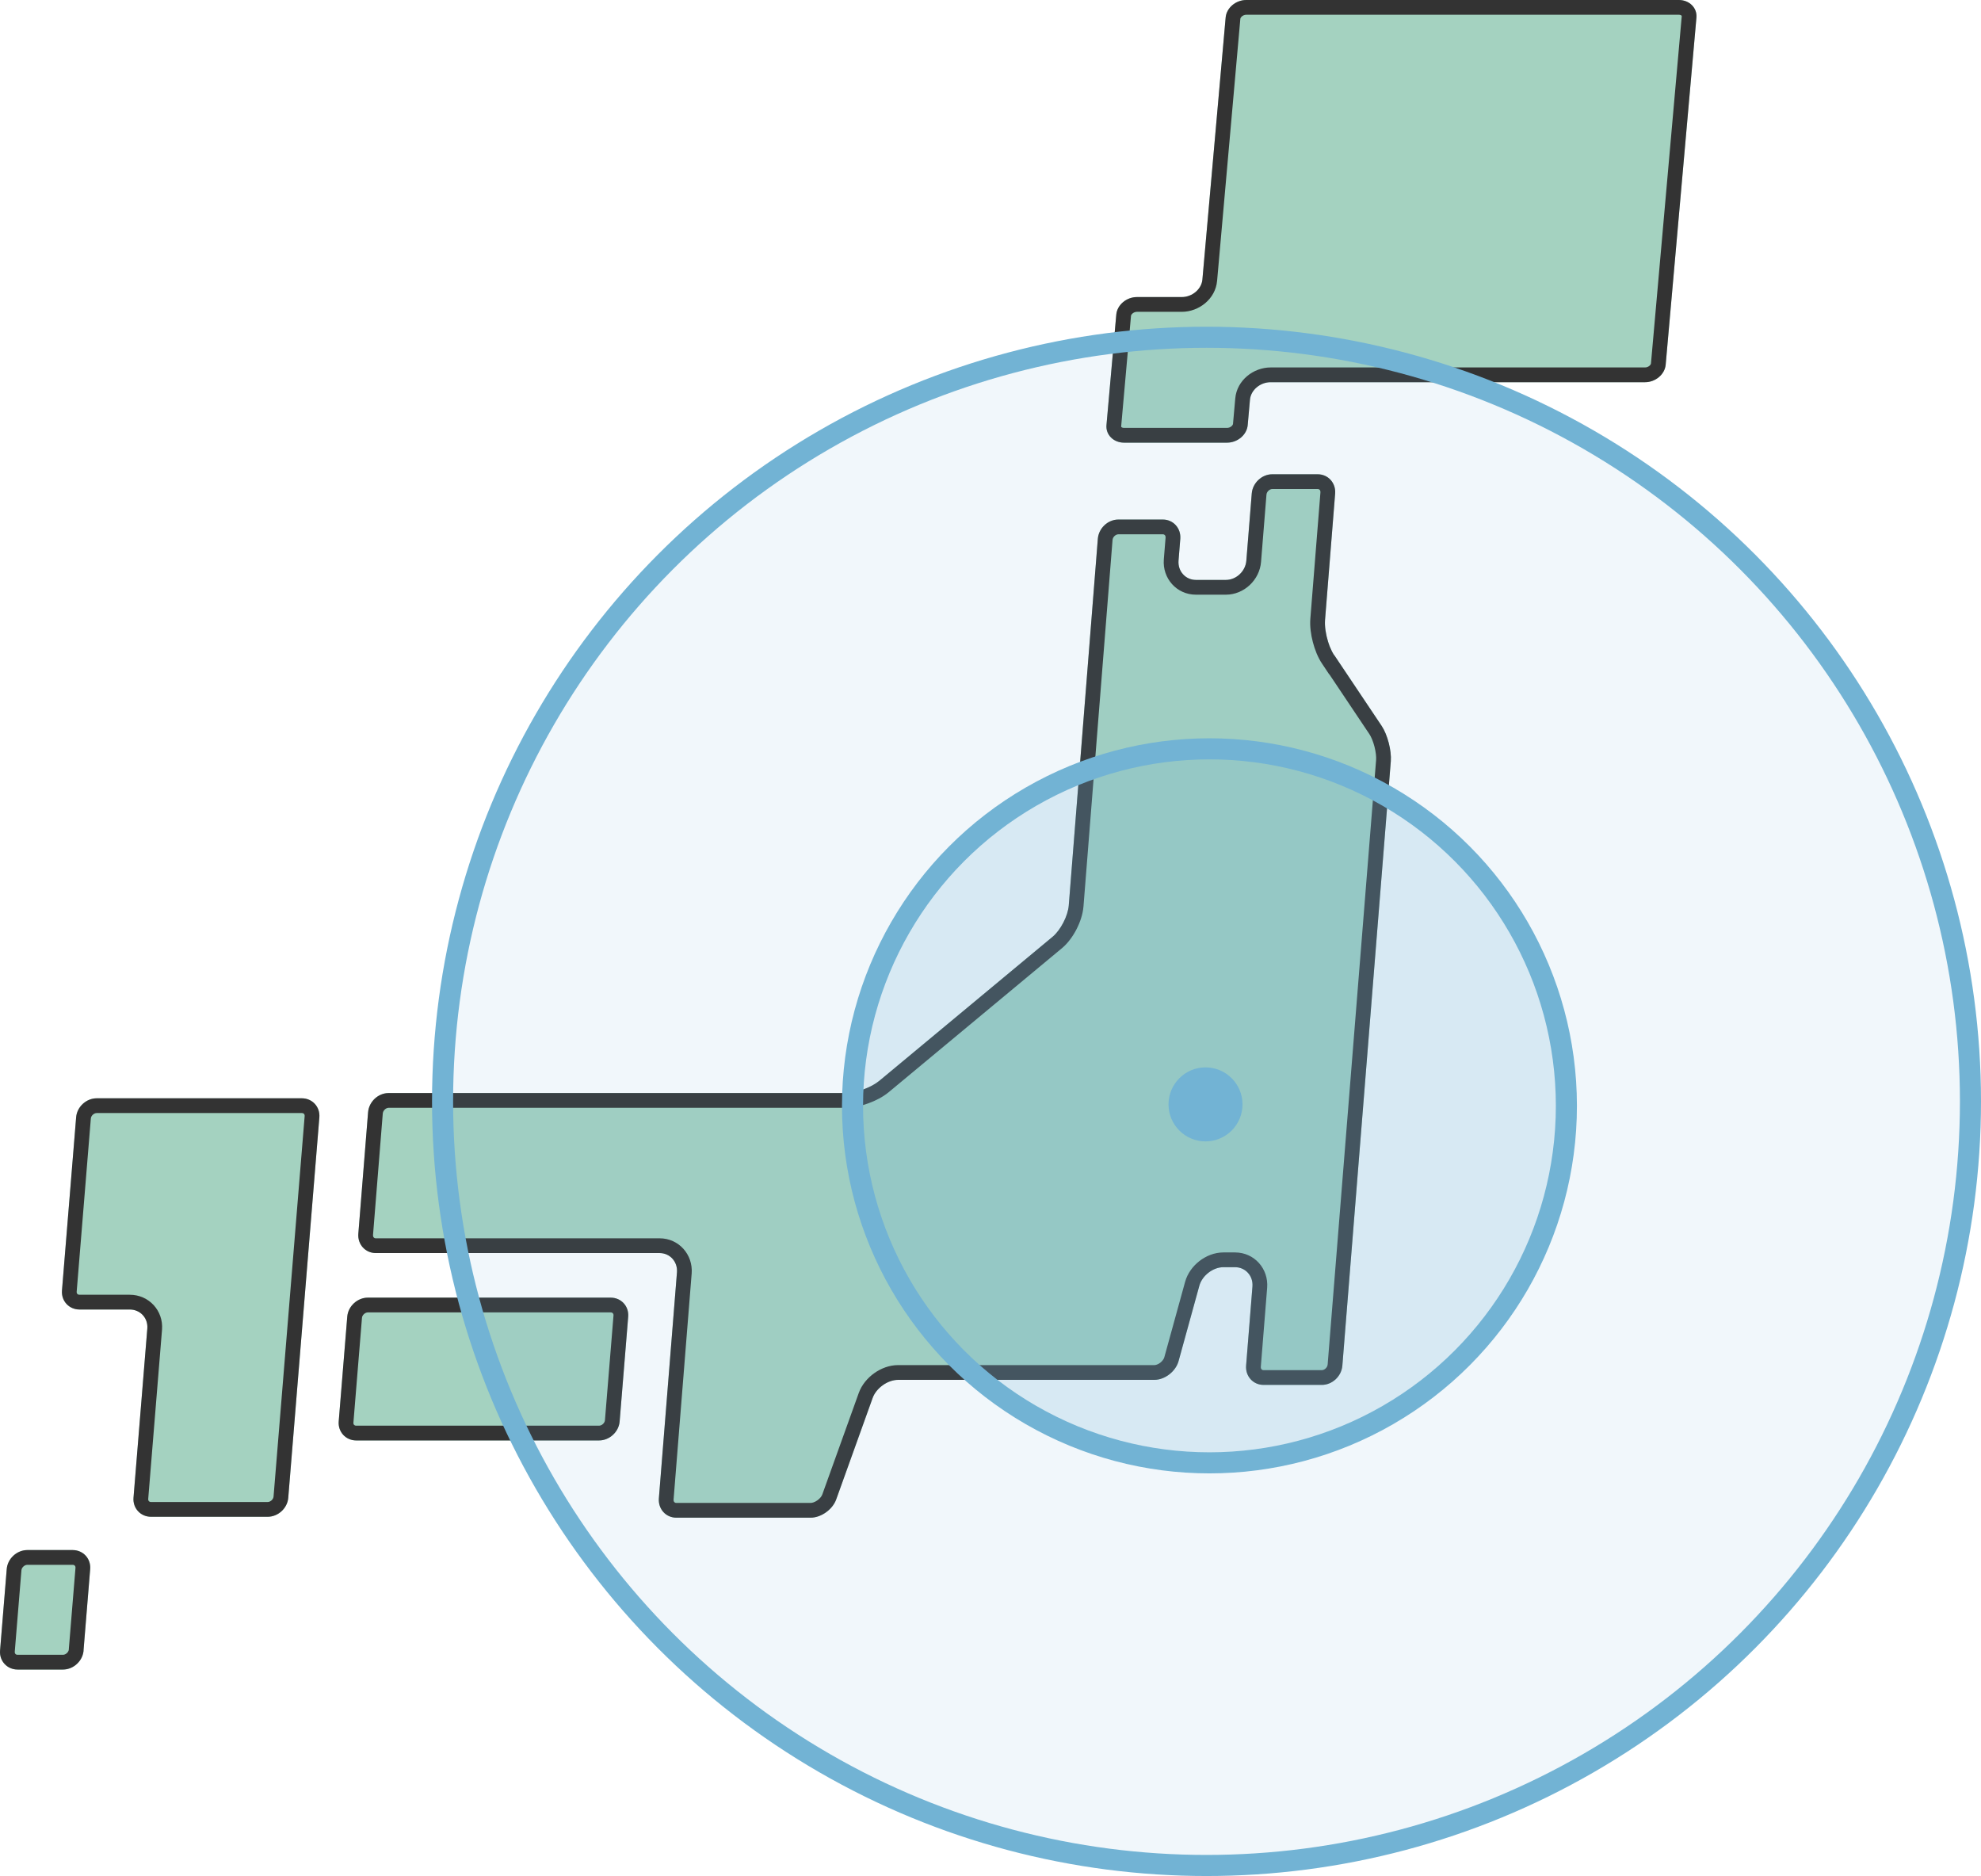 <svg width="188" height="178" viewBox="0 0 188 178" fill="none" xmlns="http://www.w3.org/2000/svg">
<g clip-path="url(#clip0_792_7187)">
<path d="M160.994 1.665C161.073 0.75 160.326 0 159.327 0H118.275C117.275 0 116.394 0.75 116.316 1.665L114.11 26.521C114.031 27.436 113.144 28.186 112.151 28.186H107.896C106.897 28.186 106.016 28.936 105.937 29.852L105.006 40.335C104.927 41.25 105.674 42 106.673 42H116.45C117.449 42 118.331 41.25 118.409 40.335L118.623 37.93C118.701 37.014 119.588 36.264 120.581 36.264H156.117C157.116 36.264 157.997 35.515 158.076 34.599L160.994 1.665Z" fill="#A4D2C0"/>
<path fill-rule="evenodd" clip-rule="evenodd" d="M158.076 34.599L160.994 1.665C161.073 0.75 160.326 0 159.327 0H118.275C117.275 0 116.394 0.75 116.316 1.665L114.11 26.521C114.031 27.436 113.144 28.186 112.151 28.186H107.896C106.897 28.186 106.016 28.936 105.937 29.852L105.006 40.335C104.927 41.25 105.674 42 106.673 42H116.45C117.449 42 118.331 41.25 118.409 40.335L118.623 37.93C118.701 37.014 119.588 36.264 120.581 36.264H156.117C157.116 36.264 157.997 35.515 158.076 34.599ZM115.505 26.641L117.71 1.789L117.711 1.785C117.714 1.746 117.741 1.654 117.857 1.556C117.971 1.458 118.124 1.4 118.275 1.4H159.327C159.473 1.4 159.548 1.452 159.575 1.479C159.589 1.493 159.594 1.504 159.596 1.51C159.598 1.514 159.601 1.524 159.6 1.545C159.6 1.545 159.599 1.545 159.599 1.546L156.681 34.476L156.681 34.48C156.677 34.519 156.65 34.61 156.534 34.709C156.42 34.806 156.268 34.864 156.117 34.864H120.581C118.962 34.864 117.378 36.074 117.228 37.808C117.228 37.809 117.228 37.809 117.228 37.81L117.015 40.211L117.014 40.215C117.011 40.254 116.984 40.346 116.868 40.444C116.754 40.541 116.601 40.6 116.45 40.6H106.673C106.527 40.6 106.452 40.548 106.425 40.521C106.411 40.507 106.406 40.496 106.404 40.49C106.402 40.486 106.399 40.476 106.4 40.456C106.4 40.455 106.401 40.455 106.401 40.454L107.332 29.975L107.332 29.971C107.336 29.932 107.363 29.84 107.479 29.742C107.593 29.645 107.745 29.586 107.896 29.586H112.151C113.77 29.586 115.354 28.377 115.504 26.643C115.505 26.642 115.505 26.641 115.505 26.641Z" fill="#333333"/>
<path d="M9.181 104.208C8.184 104.208 7.304 105.02 7.226 106.012L5.882 122.445C5.803 123.437 6.548 124.249 7.545 124.249H12.317C13.314 124.249 14.059 125.061 13.981 126.052L12.67 142.11C12.592 143.102 13.337 143.914 14.334 143.914H25.401C26.398 143.914 27.278 143.102 27.356 142.11L30.308 106.012C30.386 105.02 29.641 104.208 28.644 104.208H9.181Z" fill="#A4D2C0"/>
<path fill-rule="evenodd" clip-rule="evenodd" d="M8.621 106.126L8.621 106.126L7.277 122.556C7.277 122.556 7.277 122.556 7.277 122.557C7.269 122.664 7.303 122.731 7.34 122.77C7.376 122.81 7.438 122.849 7.545 122.849H12.317C14.136 122.849 15.519 124.362 15.376 126.163L15.376 126.166L14.066 142.221C14.066 142.221 14.066 142.222 14.066 142.222C14.057 142.329 14.092 142.396 14.129 142.436C14.165 142.475 14.227 142.514 14.334 142.514H25.401C25.669 142.514 25.94 142.262 25.96 142L25.961 141.996L28.912 105.901C28.912 105.901 28.912 105.901 28.912 105.9C28.92 105.793 28.886 105.726 28.849 105.687C28.813 105.647 28.751 105.608 28.644 105.608H9.181C8.913 105.608 8.642 105.86 8.622 106.122L8.621 106.126ZM30.308 106.012L27.356 142.11C27.278 143.102 26.398 143.914 25.401 143.914H14.334C13.337 143.914 12.592 143.102 12.67 142.11L13.981 126.052C14.059 125.061 13.314 124.249 12.317 124.249H7.545C6.548 124.249 5.803 123.437 5.882 122.445L7.226 106.012C7.304 105.02 8.184 104.208 9.181 104.208H28.644C29.641 104.208 30.386 105.02 30.308 106.012Z" fill="#333333"/>
<path d="M58.805 134.868C58.727 135.86 57.842 136.672 56.85 136.672H33.808C32.811 136.672 32.066 135.86 32.144 134.868L32.956 124.927C33.035 123.935 33.92 123.123 34.911 123.123H57.954C58.951 123.123 59.696 123.935 59.617 124.927L58.805 134.868Z" fill="#A4D2C0"/>
<path fill-rule="evenodd" clip-rule="evenodd" d="M57.41 134.758L57.41 134.754L58.222 124.816C58.222 124.816 58.222 124.815 58.222 124.815C58.23 124.708 58.196 124.641 58.159 124.601C58.123 124.562 58.061 124.523 57.954 124.523H34.911C34.646 124.523 34.373 124.778 34.352 125.037L34.352 125.041L34.352 125.041L33.54 134.979C33.54 134.979 33.54 134.98 33.54 134.98C33.532 135.087 33.566 135.154 33.603 135.194C33.639 135.233 33.701 135.272 33.808 135.272H56.85C57.115 135.272 57.389 135.017 57.41 134.758ZM59.617 124.927C59.696 123.935 58.951 123.123 57.954 123.123H34.911C33.92 123.123 33.035 123.935 32.956 124.927L32.144 134.868C32.066 135.86 32.811 136.672 33.808 136.672H56.85C57.842 136.672 58.727 135.86 58.805 134.868L59.617 124.927Z" fill="#333333"/>
<path d="M7.931 156.606C7.853 157.597 6.968 158.409 5.976 158.409H1.669C0.672 158.409 -0.073 157.597 0.006 156.606L0.639 148.877C0.717 147.885 1.602 147.073 2.593 147.073H6.895C7.892 147.073 8.637 147.885 8.558 148.877L7.926 156.606H7.931Z" fill="#A4D2C0"/>
<path fill-rule="evenodd" clip-rule="evenodd" d="M0.639 148.877L0.006 156.606C-0.073 157.597 0.672 158.409 1.669 158.409H5.976C6.405 158.409 6.813 158.258 7.145 158.006C7.567 157.686 7.865 157.204 7.926 156.665C7.928 156.645 7.93 156.626 7.931 156.606C7.931 156.607 7.931 156.606 7.931 156.606L7.926 156.606L8.558 148.877C8.637 147.885 7.892 147.073 6.895 147.073H2.593C1.602 147.073 0.717 147.885 0.639 148.877ZM7.163 148.766L6.524 156.564C6.467 156.798 6.218 157.009 5.976 157.009H1.669C1.562 157.009 1.5 156.971 1.464 156.931C1.427 156.891 1.393 156.825 1.401 156.718C1.401 156.717 1.401 156.717 1.401 156.716L2.034 148.991L2.034 148.987C2.055 148.728 2.328 148.473 2.593 148.473H6.895C7.002 148.473 7.064 148.512 7.1 148.551C7.137 148.591 7.171 148.658 7.163 148.765C7.163 148.765 7.163 148.766 7.163 148.766Z" fill="#333333"/>
<path d="M126.618 62.174C126.06 61.339 125.67 59.833 125.748 58.827L126.707 46.83C126.785 45.824 126.044 45 125.052 45H120.738C119.746 45 118.871 45.824 118.793 46.83L118.28 53.195C118.202 54.201 117.322 55.025 116.336 55.025H113.499C112.507 55.025 111.766 54.201 111.844 53.195L112.011 51.126C112.089 50.12 111.348 49.296 110.356 49.296H106.131C105.139 49.296 104.264 50.12 104.186 51.126L101.428 85.901C101.35 86.907 100.653 88.254 99.884 88.891L83.444 102.553C82.675 103.189 81.237 103.712 80.245 103.712H36.876C35.884 103.712 35.009 104.536 34.931 105.542L34.006 117.062C33.928 118.068 34.669 118.892 35.661 118.892H62.59C63.581 118.892 64.323 119.716 64.245 120.722L62.528 142.17C62.45 143.176 63.191 144 64.183 144H76.934C77.926 144 79.013 143.221 79.353 142.278L82.814 132.645C83.154 131.696 84.246 130.923 85.233 130.923H109.553C110.545 130.923 111.571 130.128 111.844 129.156L113.817 122.001C114.084 121.029 115.115 120.233 116.107 120.233H117.205C118.197 120.233 118.938 121.057 118.86 122.063L118.258 129.571C118.18 130.576 118.921 131.401 119.913 131.401H125.447C126.439 131.401 127.314 130.576 127.392 129.571L131.99 72.222C132.068 71.216 131.678 69.71 131.121 68.875L126.629 62.169L126.618 62.174Z" fill="#A4D2C0"/>
<path fill-rule="evenodd" clip-rule="evenodd" d="M126.144 63.987L125.453 62.951C125.06 62.363 124.772 61.618 124.59 60.916C124.407 60.214 124.298 59.423 124.353 58.719L124.353 58.715L125.311 46.722C125.311 46.721 125.311 46.721 125.311 46.72C125.32 46.597 125.28 46.519 125.241 46.476C125.204 46.434 125.146 46.4 125.052 46.4H120.738C120.499 46.4 120.212 46.64 120.189 46.938L120.189 46.942L119.676 53.303C119.676 53.304 119.676 53.305 119.676 53.306C119.542 55.021 118.071 56.425 116.336 56.425H113.499C111.657 56.425 110.309 54.872 110.448 53.087L110.448 53.082L110.615 51.018C110.615 51.018 110.615 51.017 110.615 51.017C110.624 50.893 110.584 50.816 110.545 50.772C110.508 50.731 110.45 50.696 110.356 50.696H106.131C105.892 50.696 105.605 50.936 105.582 51.235L105.582 51.237L102.824 86.01C102.824 86.01 102.823 86.011 102.823 86.012C102.823 86.012 102.823 86.012 102.823 86.012C102.765 86.754 102.495 87.526 102.159 88.177C101.822 88.829 101.35 89.495 100.777 89.969C100.777 89.969 100.777 89.969 100.777 89.969L84.336 103.632C83.791 104.083 83.083 104.442 82.405 104.687C81.729 104.933 80.954 105.112 80.245 105.112H36.876C36.636 105.112 36.35 105.352 36.327 105.651L36.326 105.654L35.401 117.17C35.401 117.171 35.401 117.171 35.401 117.172C35.392 117.295 35.432 117.373 35.471 117.416C35.509 117.458 35.566 117.492 35.661 117.492H62.59C64.431 117.492 65.779 119.045 65.641 120.83L65.64 120.834L63.924 142.278C63.924 142.279 63.924 142.279 63.924 142.28C63.915 142.403 63.955 142.481 63.994 142.524C64.031 142.566 64.089 142.6 64.183 142.6H76.934C77.08 142.6 77.321 142.534 77.575 142.353C77.829 142.172 77.98 141.958 78.036 141.803L81.496 132.173C81.781 131.378 82.346 130.731 82.97 130.287C83.593 129.844 84.39 129.523 85.233 129.523H109.553C109.684 129.523 109.895 129.464 110.112 129.296C110.327 129.13 110.452 128.931 110.495 128.779C110.496 128.778 110.496 128.778 110.496 128.777L112.467 121.629C112.467 121.629 112.467 121.629 112.467 121.629C112.694 120.804 113.221 120.118 113.835 119.644C114.448 119.171 115.247 118.833 116.107 118.833H117.205C119.046 118.833 120.394 120.386 120.256 122.171L120.256 122.175L119.654 129.679C119.654 129.679 119.654 129.68 119.654 129.681C119.645 129.804 119.685 129.881 119.724 129.925C119.761 129.966 119.819 130.001 119.913 130.001H125.447C125.687 130.001 125.973 129.761 125.997 129.462L125.997 129.459L130.594 72.114C130.594 72.113 130.594 72.112 130.594 72.112C130.617 71.81 130.571 71.346 130.439 70.836C130.306 70.326 130.121 69.9 129.957 69.653C129.956 69.652 129.956 69.652 129.956 69.652L126.157 63.98L126.144 63.987ZM126.629 62.169L131.121 68.875C131.678 69.71 132.068 71.216 131.99 72.222L127.392 129.571C127.314 130.576 126.439 131.401 125.447 131.401H119.913C118.921 131.401 118.18 130.576 118.258 129.571L118.86 122.063C118.938 121.057 118.197 120.233 117.205 120.233H116.107C115.115 120.233 114.084 121.029 113.817 122.001L111.844 129.156C111.571 130.128 110.545 130.923 109.553 130.923H85.233C84.246 130.923 83.154 131.696 82.814 132.645L79.353 142.278C79.013 143.221 77.926 144 76.934 144H64.183C63.191 144 62.45 143.176 62.528 142.17L64.245 120.722C64.323 119.716 63.581 118.892 62.59 118.892H35.661C34.669 118.892 33.928 118.068 34.006 117.062L34.931 105.542C35.009 104.536 35.884 103.712 36.876 103.712H80.245C81.237 103.712 82.675 103.189 83.444 102.553L99.884 88.891C100.653 88.254 101.35 86.907 101.428 85.901L104.186 51.126C104.264 50.12 105.139 49.296 106.131 49.296H110.356C111.348 49.296 112.089 50.12 112.011 51.126L111.844 53.195C111.766 54.201 112.507 55.025 113.499 55.025H116.336C117.322 55.025 118.202 54.201 118.28 53.195L118.793 46.83C118.871 45.824 119.746 45 120.738 45H125.052C126.044 45 126.785 45.824 126.707 46.83L125.748 58.827C125.702 59.423 125.82 60.194 126.04 60.898C126.077 61.017 126.118 61.135 126.16 61.249C126.175 61.288 126.19 61.326 126.205 61.364C126.326 61.668 126.465 61.946 126.618 62.174L126.629 62.169Z" fill="#333333"/>
<circle cx="114.5" cy="104.5" r="72.5" fill="#72B3D4" fill-opacity="0.1" stroke="#72B3D4" stroke-width="2"/>
<circle cx="114.779" cy="104.924" r="33.874" fill="#72B3D4" fill-opacity="0.2" stroke="#72B3D4" stroke-width="2"/>
<circle cx="114.405" cy="104.786" r="3.511" fill="#72B3D4"/>
</g>
<defs>
<clipPath id="clip0_792_7187">
<rect width="188" height="178" fill="white"/>
</clipPath>
</defs>
</svg>
